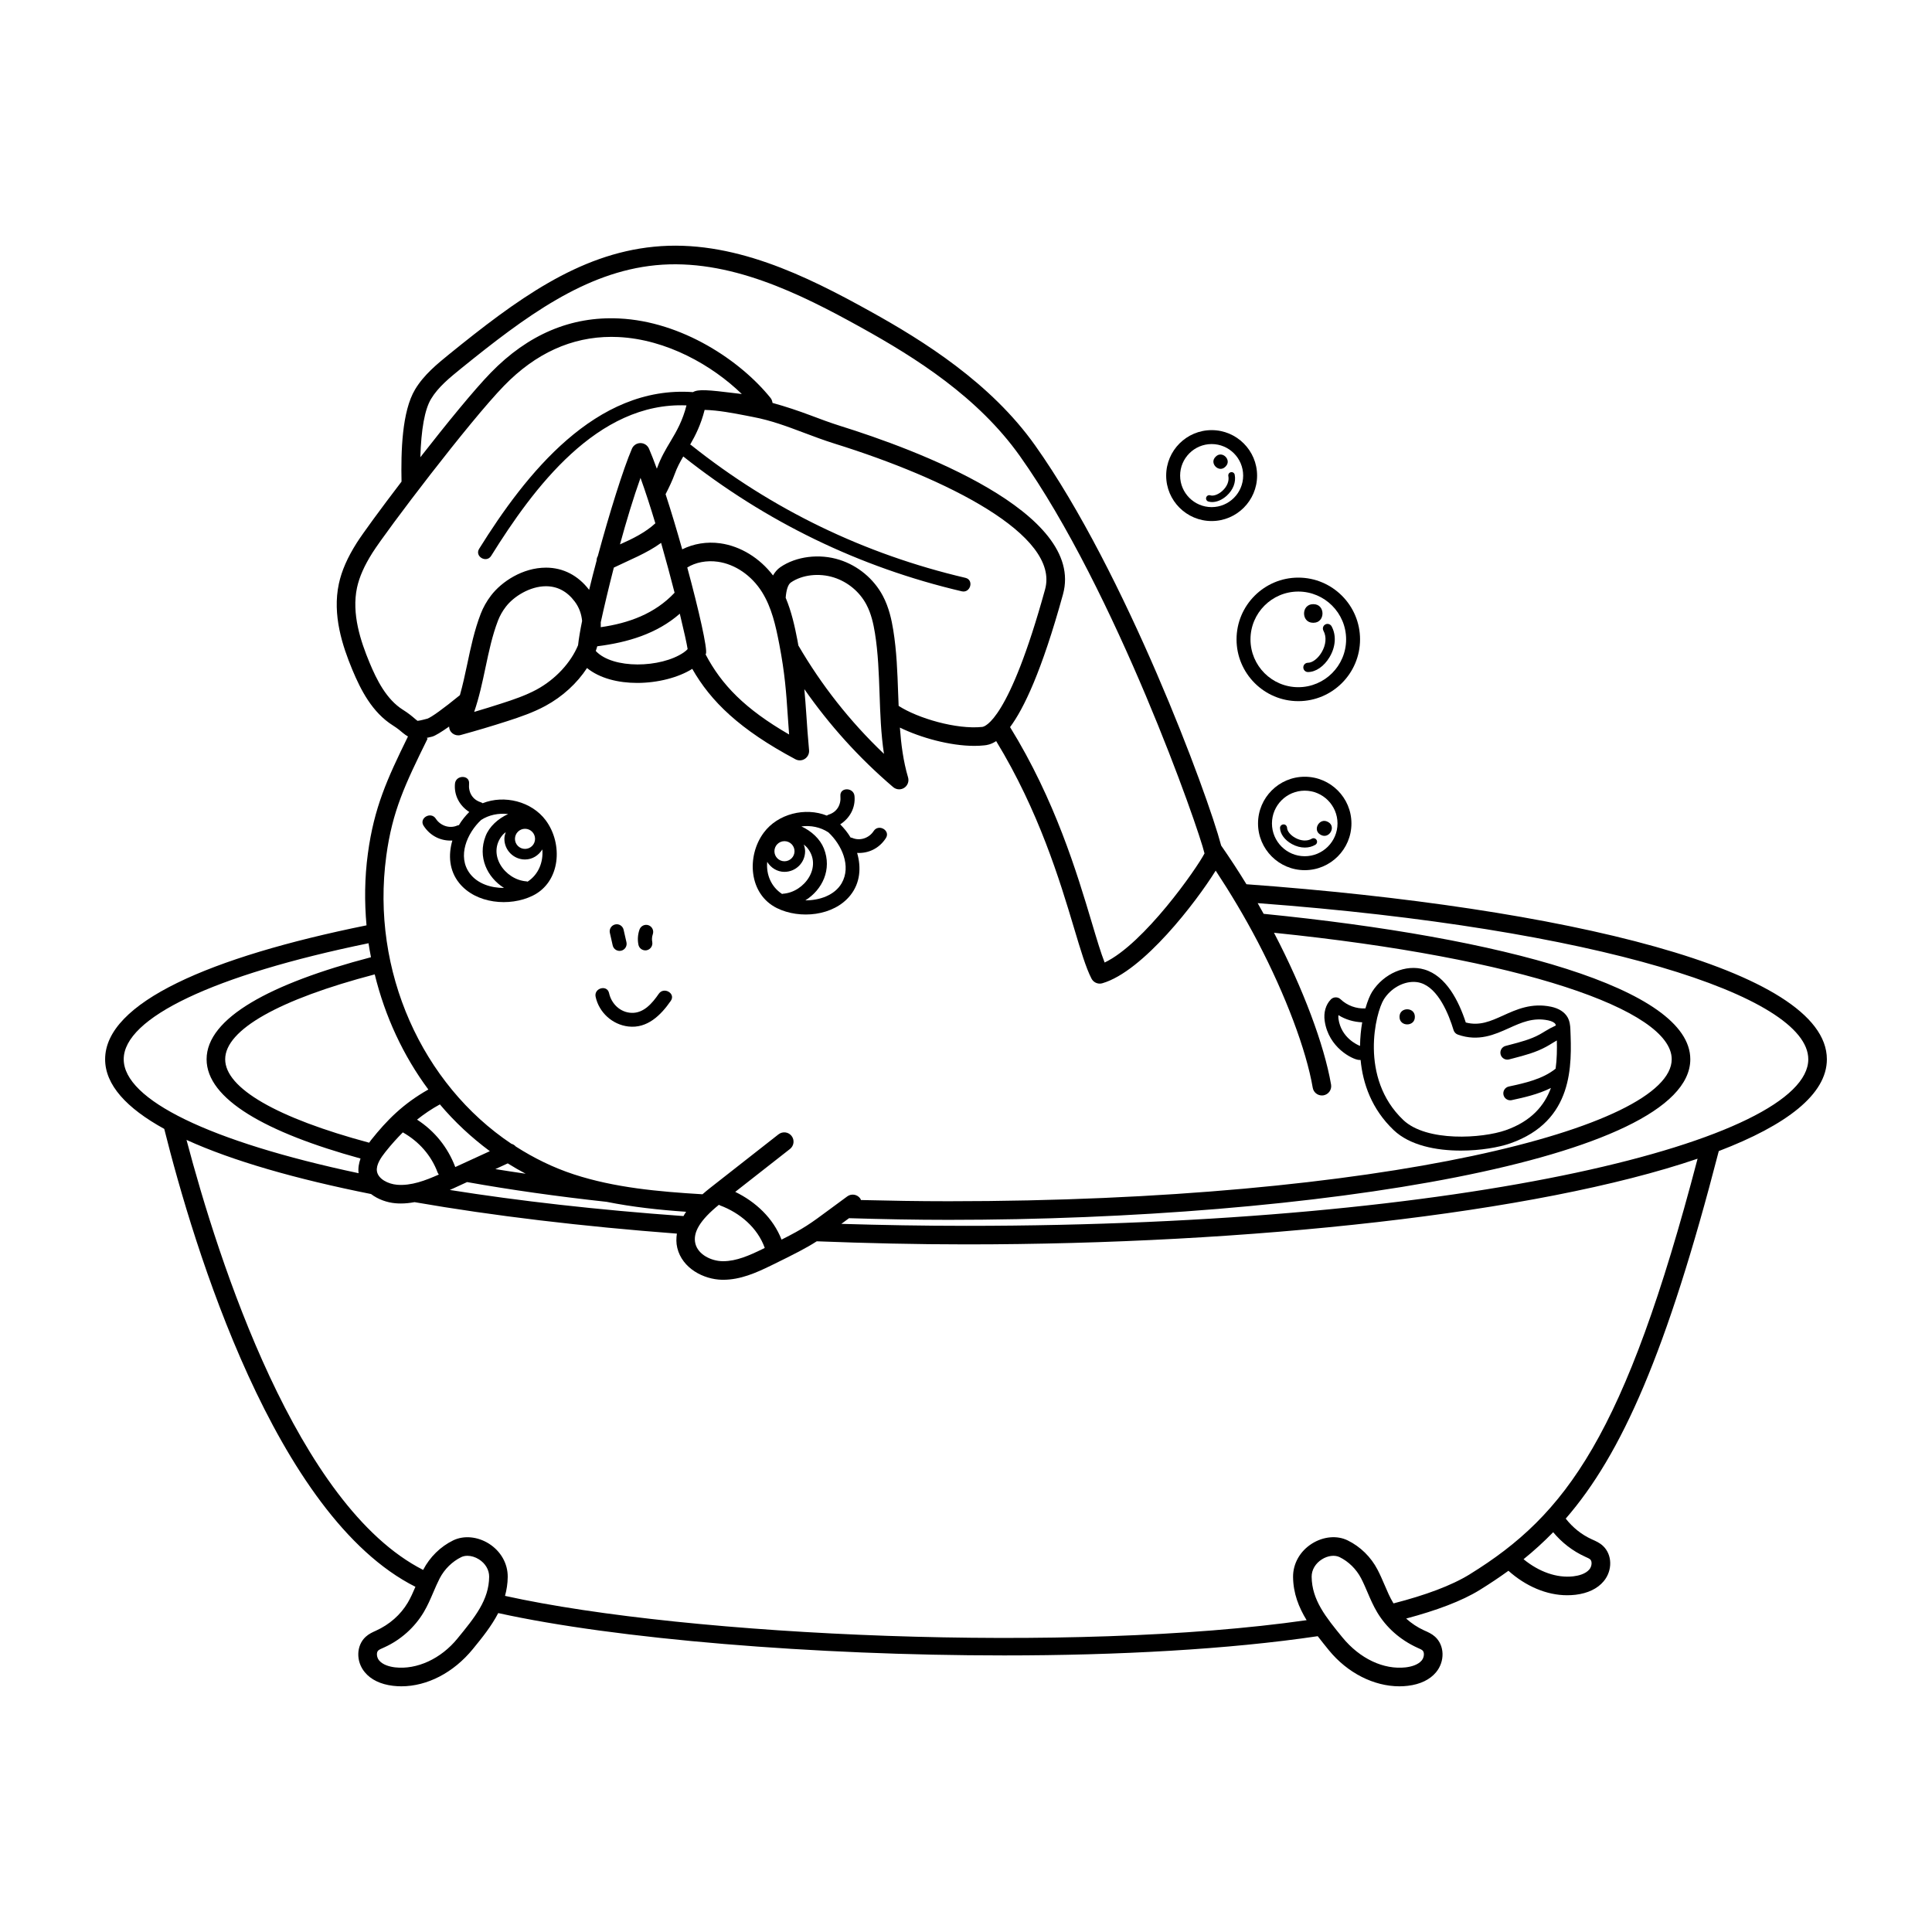<?xml version="1.0" encoding="UTF-8"?>
<!-- Uploaded to: SVG Repo, www.svgrepo.com, Generator: SVG Repo Mixer Tools -->
<svg fill="#000000" width="800px" height="800px" version="1.1" viewBox="144 144 512 512" xmlns="http://www.w3.org/2000/svg">
 <g>
  <path d="m514.89 413.44v0.074c0 2.613 4.062 2.621 4.062 0v-0.074c0-2.621-4.062-2.625-4.062 0z"/>
  <path d="m543.02 443.52c-6.184 2.176-20.965 3.164-27.145-2.715-11.746-11.18-7.316-28.566-5.121-32 1.801-2.832 4.93-4.59 7.832-4.59 0.633 0 1.25 0.078 1.844 0.258 4.769 1.395 7.547 8.438 8.777 12.512 0.172 0.566 0.602 1.016 1.164 1.207 5.461 1.914 9.734-0.016 13.508-1.719 3.301-1.488 6.41-2.906 10.414-2.062 0.969 0.203 1.672 0.574 1.914 1.004 0.055 0.086 0.07 0.238 0.102 0.355-0.977 0.441-1.91 0.945-2.769 1.473-0.52 0.312-1.035 0.637-1.57 0.926-2.336 1.277-5.09 1.996-7.754 2.691l-1.223 0.32c-0.98 0.258-1.574 1.266-1.316 2.254 0.219 0.832 0.961 1.379 1.781 1.379 0.156 0 0.312-0.016 0.469-0.059l1.223-0.32c2.883-0.754 5.856-1.527 8.586-3.023 0.59-0.316 1.168-0.672 1.734-1.023 0.379-0.227 0.738-0.449 1.105-0.656 0.062 2.356 0.035 4.906-0.32 7.477-3.434 2.781-8.191 3.824-12.402 4.731-0.996 0.215-1.633 1.195-1.418 2.195 0.188 0.867 0.949 1.453 1.805 1.453 0.125 0 0.258-0.008 0.387-0.043 3.215-0.688 6.973-1.531 10.383-3.219-1.707 4.621-5.144 8.789-11.988 11.195zm-38.594-22.34c-0.652-0.25-4.996-2.121-5.715-7.156-0.043-0.348-0.055-0.684-0.023-1.008 1.891 1.188 4.078 1.82 6.312 1.906-0.336 1.902-0.547 4.019-0.574 6.258zm55.738-4.426c-0.039-0.973-0.152-2.109-0.738-3.16-0.801-1.398-2.312-2.363-4.375-2.801-5.188-1.086-9.176 0.723-12.691 2.32-3.328 1.504-6.234 2.816-9.91 1.859-1.848-5.672-5.191-12.352-10.977-14.043-4.906-1.469-10.742 1.035-13.836 5.887-0.547 0.859-1.207 2.418-1.789 4.422-2.402 0.133-4.836-0.758-6.574-2.418-0.738-0.711-1.91-0.676-2.609 0.059-1.344 1.395-1.926 3.465-1.609 5.672 1.023 7.106 7.328 10.145 8.949 10.328 0.18 0.012 0.379 0.012 0.57 0.027 0.59 6.258 2.934 13.031 8.758 18.574 4.277 4.078 11.277 5.438 17.801 5.438 5.219 0 10.125-0.867 13.105-1.918 16.902-5.934 16.301-20.895 15.926-30.246z"/>
  <path d="m306.37 394.54c0.195 0.867 0.969 1.457 1.824 1.457 0.133 0 0.273-0.016 0.414-0.047 1.004-0.223 1.637-1.227 1.41-2.238l-0.754-3.316c-0.23-1-1.219-1.648-2.234-1.41-1.008 0.23-1.645 1.23-1.41 2.234z"/>
  <path d="m315.02 395.86c0.109 0 0.23-0.012 0.348-0.031 1.012-0.203 1.676-1.176 1.484-2.191-0.133-0.68-0.074-1.406 0.148-2.059 0.34-0.969-0.176-2.043-1.148-2.383-0.957-0.336-2.039 0.176-2.379 1.152-0.449 1.285-0.551 2.664-0.289 3.988 0.168 0.895 0.953 1.523 1.836 1.523z"/>
  <path d="m310.51 416.03c5.016 0.594 8.629-2.988 11.266-6.809 1.352-1.957-1.848-3.809-3.188-1.863-1.688 2.445-3.969 5.195-7.242 5.059-3.004-0.121-5.324-2.414-5.938-5.234-0.508-2.32-4.066-1.34-3.562 0.98 0.898 4.148 4.422 7.367 8.664 7.867z"/>
  <path d="m271.5 361.3c2.059-1.348 4.656-1.863 7.16-1.566-2.672 1.211-4.996 3.32-5.973 5.844-2.152 5.547 0.41 10.926 4.879 13.734-3.426 0.023-7.004-1.102-9.047-3.816-3.426-4.547-0.715-10.754 2.981-14.195zm11.637 10.473c1.965 0 3.617-1.102 4.586-2.668 0.297 3.348-1.008 6.656-3.906 8.543-0.098-0.02-0.176-0.074-0.281-0.078-5.746-0.395-10.586-7.215-6.359-12.273 0.215-0.258 0.547-0.52 0.848-0.773-0.195 0.566-0.359 1.152-0.359 1.781 0 3.012 2.461 5.469 5.473 5.469zm0-8.137c1.469 0 2.66 1.199 2.66 2.668s-1.191 2.664-2.66 2.664-2.668-1.195-2.668-2.664 1.199-2.668 2.668-2.668zm2 17.746c7.477-3.652 8.098-13.789 3.492-19.988-3.727-5.012-10.992-6.82-16.727-4.527-0.141-0.09-0.281-0.199-0.473-0.258-2.242-0.691-3.332-2.644-3.121-4.918 0.223-2.394-3.523-2.383-3.738 0-0.293 3.133 1.281 5.891 3.789 7.492-1.031 1.039-1.98 2.195-2.75 3.496-0.137 0.023-0.27 0.023-0.41 0.09-2.078 0.91-4.508 0.047-5.707-1.809-1.305-2.016-4.539-0.145-3.227 1.887 1.766 2.731 4.633 4.074 7.613 3.902-1.113 3.828-0.852 7.934 1.797 11.242 4.434 5.531 13.383 6.356 19.461 3.391z"/>
  <path d="m351.89 375.05c3.019 0 5.473-2.453 5.473-5.465 0-0.633-0.156-1.211-0.359-1.773 0.309 0.254 0.629 0.504 0.848 0.766 4.254 5.027-0.641 11.883-6.352 12.27-0.09 0.008-0.156 0.047-0.238 0.062-2.906-1.891-4.254-5.164-3.941-8.504 0.969 1.555 2.613 2.644 4.57 2.644zm0-8.133c1.477 0 2.668 1.199 2.668 2.668s-1.191 2.66-2.668 2.66c-1.469 0-2.66-1.191-2.66-2.66s1.191-2.668 2.66-2.668zm11.641-2.336c3.484 3.242 6.168 8.938 3.5 13.516-1.852 3.168-5.871 4.527-9.598 4.508 4.492-2.812 7.109-8.199 4.906-13.746-1-2.519-3.305-4.637-5.961-5.848 2.461-0.328 5.027 0.172 7.152 1.57zm-13.641 20.074c6.051 2.996 15.059 2.133 19.457-3.383 2.648-3.309 2.914-7.422 1.801-11.242 2.981 0.168 5.848-1.172 7.613-3.91 1.312-2.027-1.926-3.902-3.231-1.883-1.195 1.855-3.629 2.715-5.699 1.805-0.145-0.059-0.277-0.059-0.414-0.09-0.77-1.297-1.719-2.453-2.75-3.492 2.512-1.602 4.082-4.363 3.789-7.492-0.215-2.375-3.957-2.398-3.738 0 0.211 2.273-0.879 4.227-3.125 4.922-0.188 0.059-0.328 0.16-0.469 0.254-5.731-2.285-13.012-0.488-16.723 4.527-4.617 6.227-3.973 16.293 3.488 19.984z"/>
  <path d="m488.06 300.77c6.984 0 12.676 5.688 12.676 12.672 0 6.988-5.691 12.672-12.676 12.672-6.988 0-12.668-5.684-12.668-12.672 0-6.984 5.68-12.672 12.668-12.672zm-16.363 12.672c0 9.031 7.344 16.371 16.363 16.371 9.027 0 16.367-7.34 16.367-16.371 0-9.023-7.34-16.367-16.367-16.367-9.02 0-16.363 7.344-16.363 16.367z"/>
  <path d="m465.1 261.68c4.602 0 8.352 3.75 8.352 8.359 0 4.602-3.75 8.352-8.352 8.352-4.609 0-8.355-3.75-8.355-8.352 0-4.609 3.746-8.359 8.355-8.359zm0 20.402c6.637 0 12.043-5.402 12.043-12.043 0-6.644-5.406-12.051-12.043-12.051-6.648 0-12.051 5.406-12.051 12.051 0 6.641 5.402 12.043 12.051 12.043z"/>
  <path d="m489.77 370.91c-4.797 0-8.688-3.898-8.688-8.688s3.891-8.688 8.688-8.688c4.789 0 8.684 3.898 8.684 8.688s-3.894 8.688-8.684 8.688zm0-21.066c-6.828 0-12.379 5.555-12.379 12.379s5.551 12.379 12.379 12.379c6.824 0 12.375-5.555 12.375-12.379s-5.551-12.379-12.375-12.379z"/>
  <path d="m400 468.86c-11.379 0-22.34-0.203-33.035-0.523 0.02-0.016 0.035-0.031 0.062-0.047l1.98-1.457c8.758 0.262 17.551 0.438 26.34 0.438 96.641 0 196.6-15.914 196.6-42.551 0-18.801-49.805-32.25-113.07-38.547-0.527-0.941-1.047-1.902-1.582-2.832 89.664 6.699 145.92 24.504 145.92 41.379 0 21.312-89.691 44.141-223.21 44.141zm133.55 92.316c-4.887 3.027-11.852 5.578-20.242 7.738-0.035-0.059-0.09-0.113-0.121-0.172-0.875-1.457-1.555-3.055-2.273-4.742-0.578-1.344-1.164-2.703-1.844-4.004-1.754-3.375-4.57-6.141-7.926-7.773-2.816-1.391-6.453-1.043-9.469 0.855-3.16 1.992-5.027 5.297-5 8.824 0.043 4.363 1.508 8.043 3.59 11.461-61.969 8.871-163.59 4.359-212.43-6.438 0.422-1.582 0.703-3.242 0.715-5.023 0.035-3.527-1.836-6.832-4.992-8.824-3.027-1.898-6.656-2.227-9.469-0.855-3.352 1.633-6.168 4.398-7.93 7.773-0.012 0.02-0.016 0.035-0.023 0.051-33.367-16.957-54.207-81.746-62.711-113.96 12.203 5.562 29 10.367 48.898 14.344 1.871 1.426 4.246 2.254 6.453 2.445 0.5 0.043 0.992 0.062 1.48 0.062 1.223 0 2.422-0.141 3.602-0.355 20.902 3.644 44.562 6.445 69.523 8.34-0.18 1.215-0.215 2.465 0.105 3.789 1.32 5.422 6.969 8.348 11.875 8.445h0.293c4.566 0 8.746-1.855 12.648-3.762 6.496-3.176 9.395-4.668 12.145-6.438 13.113 0.504 26.34 0.82 39.547 0.82 74.77 0 151.2-8.164 193.88-22.707-19.293 73.621-34.867 94.352-60.32 110.1zm30.578-4.609c0.539 0.238 1.039 0.461 1.305 0.699 0.547 0.504 0.438 1.836-0.223 2.633-1.016 1.223-2.879 1.68-4.262 1.844-4.391 0.5-9.102-1.191-13.191-4.535 2.715-2.195 5.324-4.559 7.852-7.156 2.254 2.699 5.09 4.961 8.52 6.516zm-44.441 24.129c0.539 0.234 1.047 0.457 1.312 0.699 0.547 0.504 0.434 1.832-0.223 2.633-1.02 1.223-2.879 1.68-4.266 1.844-5.805 0.645-12.105-2.246-16.801-7.996-4.316-5.289-8.051-9.848-8.109-16.02-0.016-1.809 1-3.535 2.707-4.609 1.555-0.992 3.383-1.219 4.684-0.602 2.406 1.18 4.441 3.18 5.715 5.625 0.621 1.195 1.152 2.434 1.68 3.672 0.754 1.762 1.527 3.574 2.57 5.316 2.406 4.039 6.09 7.332 10.73 9.438zm-254.45-2.477c-4.406 5.406-10.758 8.289-16.516 7.652-1.383-0.164-3.238-0.621-4.258-1.848-0.664-0.797-0.773-2.125-0.227-2.621 0.262-0.25 0.773-0.473 1.664-0.863 4.285-1.949 7.977-5.242 10.383-9.281 1.039-1.742 1.812-3.555 2.566-5.316 0.531-1.238 1.062-2.477 1.676-3.672 1.277-2.445 3.309-4.445 5.723-5.625 0.477-0.227 1.027-0.344 1.617-0.344 0.996 0 2.086 0.32 3.066 0.945 1.707 1.074 2.715 2.801 2.699 4.609-0.055 6.172-3.793 10.742-8.395 16.363zm-88.453-153.5c0-10.957 23.738-22.301 64.879-30.75 0.18 1.246 0.418 2.473 0.648 3.707-26.613 6.965-43.562 16.09-43.562 27.043 0 10.566 15.777 19.43 40.793 26.301-0.418 1.215-0.684 2.5-0.516 3.891-39.504-8.391-62.242-19.477-62.242-30.191zm80.73 8.012c-6.699 3.785-10.984 8.129-15.203 13.426-0.16 0.207-0.32 0.453-0.484 0.672-24.426-6.562-38.152-14.449-38.152-22.109 0-7.812 14.293-15.852 39.633-22.5 2.727 11.145 7.559 21.559 14.207 30.512zm17.762 21.09 3.281-1.512c1.551 0.977 3.141 1.879 4.754 2.742-2.738-0.398-5.426-0.805-8.035-1.23zm-11.062 5.082 3.566-1.641c11.441 2.047 23.859 3.805 36.961 5.234 6.887 1.379 13.93 2.144 21.086 2.637-0.262 0.367-0.469 0.758-0.699 1.141-22.91-1.648-43.676-4.019-61.93-6.922 0.336-0.148 0.691-0.301 1.016-0.449zm-3.914-3.637c-3.523 1.566-7.336 3.031-11.094 2.707-2.344-0.199-5.004-1.527-5.316-3.594-0.258-1.703 1.082-3.644 2.281-5.148 1.586-1.996 3.086-3.633 4.582-5.141 4.25 2.406 7.531 6.07 9.238 10.68 0.074 0.195 0.195 0.328 0.309 0.496zm-5.777-14.555c1.879-1.484 3.824-2.82 6.051-4.035 3.922 4.656 8.379 8.793 13.242 12.398l-9.164 4.207c-1.98-5.234-5.465-9.551-10.129-12.57zm92.145 34c-0.191 0.094-0.328 0.164-0.523 0.266-3.516 1.719-6.969 3.254-10.48 3.254h-0.207c-2.941-0.051-6.453-1.707-7.18-4.676-0.715-2.965 1.289-6.254 6.254-10.281 0.094 0.051 0.156 0.125 0.27 0.168 5.281 1.961 9.953 5.914 11.867 11.27zm-100.3-103.88c1.625-11.941 4.969-18.934 10.945-31.078-0.09-0.047-0.152-0.137-0.246-0.195 0.465-0.102 0.898-0.191 1.453-0.34 0.805-0.219 2.41-1.199 4.5-2.672 0.027 0.52 0.172 1.023 0.516 1.441 0.477 0.574 1.176 0.891 1.898 0.891 0.219 0 0.441-0.027 0.652-0.09 4.164-1.141 8.289-2.371 12.367-3.684 3.336-1.082 6.867-2.281 10.102-4.039 4.551-2.465 8.391-6.023 11.012-10.027 3.379 2.746 8.293 3.945 13.289 3.945 5.477 0 10.969-1.438 14.602-3.727 4.902 8.605 12.531 16.066 27.344 23.961 0.363 0.188 0.758 0.289 1.16 0.289 0.473 0 0.949-0.141 1.355-0.414 0.754-0.504 1.172-1.371 1.094-2.273-0.328-3.539-0.531-6.527-0.715-9.312-0.16-2.34-0.328-4.586-0.535-6.875 6.586 9.438 14.398 18.164 23.527 25.957 0.457 0.391 1.023 0.594 1.598 0.594 0.469 0 0.93-0.133 1.344-0.398 0.91-0.594 1.324-1.719 1.016-2.762-1.273-4.312-1.832-8.703-2.168-13.203 5.461 2.664 13.246 4.848 19.734 4.848 0.902 0 1.777-0.043 2.609-0.133 0.684-0.066 1.758-0.211 3.176-1.129 11.258 18.457 16.863 36.902 20.629 49.523 1.773 5.914 3.16 10.586 4.637 13.418 0.434 0.832 1.281 1.324 2.184 1.324 0.223 0 0.457-0.031 0.68-0.094 10.816-3.129 24.895-21.566 30.043-29.848 3.918 5.961 7.668 12.203 11.164 18.895 7.387 14.156 12.828 28.602 14.555 38.641 0.207 1.203 1.246 2.047 2.426 2.047 0.137 0 0.273-0.012 0.418-0.031 1.348-0.234 2.242-1.508 2.016-2.848-1.812-10.523-7.441-25.504-15.047-40.082-0.031-0.055-0.062-0.102-0.09-0.156 65.305 6.668 105.41 20.414 105.41 33.52 0 18.172-77.016 37.629-191.67 37.629-7.953 0-15.629-0.137-23.191-0.32-0.07-0.141-0.102-0.293-0.195-0.426-0.809-1.102-2.352-1.336-3.438-0.531l-4.43 3.262c-5.535 4.106-7.043 5.199-12.98 8.184-2.207-5.684-6.816-9.996-12.273-12.652l14.512-11.371c1.066-0.84 1.258-2.387 0.418-3.457-0.836-1.074-2.387-1.254-3.457-0.422l-18.125 14.207c-0.66 0.516-1.34 1.082-2.023 1.68-11.797-0.711-23.289-1.746-34.082-5.273-5.488-1.793-10.617-4.328-15.395-7.383-0.32-0.359-0.719-0.609-1.172-0.727-23.562-15.75-37.301-45.68-33.148-76.281zm51.895-62.277c-0.516 2.543-0.883 4.731-1.07 6.438-1.902 4.602-5.953 9.016-10.984 11.75-2.871 1.551-6.148 2.672-9.27 3.672-2.41 0.781-4.844 1.535-7.281 2.25 1.34-3.887 2.18-7.856 2.996-11.719 0.926-4.375 1.793-8.512 3.336-12.523 0.496-1.266 1.16-2.449 2.047-3.606 2.059-2.715 6.379-5.457 10.652-5.457h0.016c3.023 0.008 5.582 1.363 7.59 4.035 1.172 1.551 1.789 3.285 1.969 5.16zm-47.484 23.547c-4.367-2.75-6.934-7.879-8.863-12.531-2.316-5.582-4.789-12.887-3.301-19.852 0.629-2.856 1.922-5.793 4.09-9.227 3.734-5.891 25.727-34.867 34.891-44.281 8.352-8.59 17.902-12.934 28.422-12.934 0.602 0 1.219 0.016 1.828 0.043 12.812 0.602 24.914 7.496 32.742 15.102-0.574-0.062-1.141-0.137-1.664-0.203-7.367-0.91-9.902-1.113-11.277-0.301-25.805-1.859-44.355 21.75-56.668 41.52-1.262 2.027 1.934 3.883 3.188 1.867 11.113-17.84 28.102-40.867 51.758-39.871-1.039 4.074-2.578 6.773-4.227 9.531-1.246 2.082-2.539 4.238-3.519 6.969-0.031 0.086-0.086 0.18-0.117 0.27-0.723-1.973-1.422-3.797-2.074-5.297-0.391-0.902-1.285-1.484-2.258-1.484h-0.008c-0.98 0.004-1.871 0.586-2.254 1.488-2.289 5.312-5.977 17.105-9.051 28.488-0.219 0.348-0.305 0.723-0.297 1.109-0.719 2.672-1.387 5.289-1.996 7.809-2.941-3.832-6.879-5.871-11.406-5.883h-0.031c-6.18 0-11.77 3.719-14.574 7.402-1.145 1.508-2.059 3.125-2.711 4.812-1.684 4.383-2.644 8.902-3.562 13.277-0.605 2.848-1.199 5.609-1.961 8.301-4.414 3.606-7.606 5.894-8.637 6.234-1.855 0.504-2.492 0.574-2.602 0.574-0.105-0.059-0.426-0.328-0.676-0.547-0.688-0.598-1.617-1.398-3.184-2.387zm127.17-30.219c-2.402-4.5-6.578-7.973-11.469-9.527-5.328-1.699-11.492-0.926-15.688 1.957-0.816 0.562-1.434 1.324-1.934 2.188-3.527-4.621-8.602-7.758-13.953-8.512-3.606-0.512-7.148 0.117-10.109 1.594-1.402-4.981-2.914-10.035-4.41-14.613 0.941-1.84 1.809-3.652 2.43-5.375 0.609-1.703 1.41-3.172 2.258-4.625 21.875 17.316 46.617 29.359 73.801 35.734 2.312 0.539 3.297-3.019 0.98-3.566-26.746-6.266-51.25-18.074-72.73-35.207-0.074-0.055-0.152-0.062-0.223-0.113 1.41-2.441 2.84-5.269 3.832-9.188 3.551 0.082 7.582 0.852 11.023 1.52l1.766 0.348c4.836 0.914 9.039 2.5 13.48 4.172 2.648 0.996 5.34 2.012 8.238 2.918 29.539 9.211 59.691 24.191 55.711 38.617-9.578 34.727-15.953 36.363-16.648 36.438-6.836 0.727-17.094-2.301-22.156-5.574-0.047-1.117-0.098-2.231-0.133-3.367-0.191-5.492-0.387-11.172-1.301-16.766-0.418-2.586-1.117-5.953-2.766-9.051zm-25.734 0.531c0.145-1.926 0.574-3.5 1.371-4.047 2.984-2.055 7.465-2.578 11.406-1.324 3.676 1.172 6.809 3.777 8.605 7.16 1.305 2.445 1.875 5.18 2.262 7.523 0.859 5.281 1.047 10.805 1.234 16.145 0.18 5.234 0.359 10.59 1.168 15.91-9.074-8.637-16.617-18.293-22.688-28.723-0.082-0.441-0.129-0.809-0.219-1.258-0.754-3.918-1.613-7.75-3.141-11.387zm-28.059 4.223c1.098 4.543 1.867 8.023 2.074 9.379-0.203 0.25-0.551 0.559-1.066 0.914-6.047 4.121-18.785 4.438-23.277-0.414 0.164-0.414 0.258-0.832 0.395-1.246 8.051-1.008 15.797-3.312 21.875-8.633zm-15.852-18.371c1.68-6.148 3.555-12.367 5.438-17.629 1.312 3.641 2.652 7.781 3.934 12.043-2.598 2.402-5.977 4.09-9.371 5.586zm10.895-0.398c1.309 4.578 2.523 9.121 3.574 13.211-5.219 5.57-12.168 8.078-19.57 9.133 0.004-0.434 0.027-0.871 0.004-1.293 0.871-3.988 2.066-9.059 3.465-14.5 4.109-2.004 8.762-3.797 12.527-6.551zm6.934 6.527c2.172-1.363 5.16-1.945 8.09-1.527 4.594 0.645 8.973 3.648 11.719 8.035 2.559 4.094 3.625 8.879 4.578 13.832 1.488 7.742 1.836 12.754 2.258 19.105 0.105 1.527 0.215 3.113 0.344 4.812-11.734-6.789-17.906-13.184-22.129-21.219 0.027-0.078 0.074-0.145 0.102-0.223 0.402-1.301-1.852-11.34-4.961-22.816zm-67.902-44.668c1.898-3.16 4.965-5.641 7.918-8.039 17.168-13.898 32.898-25.551 51.586-27.398 19.422-1.902 38.27 7.516 54.469 16.5 14.586 8.086 30.992 18.461 42.086 34.082 25.355 35.719 47.355 98.574 48.918 105.29-2.031 3.969-16.031 23.973-26.469 28.918-1-2.547-2.094-6.199-3.394-10.559-3.934-13.184-9.762-32.543-21.668-51.828 3.629-4.875 8.391-14.762 14.023-35.18 6.012-21.797-39.25-38.469-58.996-44.629-2.797-0.879-5.402-1.859-7.957-2.824-3.172-1.191-6.516-2.316-10.02-3.281-0.07-0.469-0.219-0.934-0.504-1.289-7.988-9.934-23.5-20.305-40.145-21.09-12.746-0.621-24.152 4.234-34.016 14.375-4.418 4.539-11.758 13.547-18.668 22.402 0.223-7.367 1.145-12.637 2.836-15.449zm216.09 128.61c-2.156-3.535-4.394-6.941-6.699-10.254-3.644-13.812-25.402-72.371-49.316-106.06-11.73-16.523-29.523-27.672-43.715-35.535-16.859-9.352-36.582-19.18-57.34-17.098-20.043 1.98-36.406 14.066-54.199 28.473-3.133 2.551-6.695 5.43-9.039 9.332-3.512 5.844-3.766 16.543-3.602 24.441-5.617 7.356-10.305 13.77-11.863 16.223-2.492 3.941-3.992 7.383-4.742 10.832-1.781 8.293 0.965 16.523 3.559 22.777 2.234 5.359 5.25 11.32 10.793 14.805 1.273 0.801 2.019 1.461 2.582 1.938 0.5 0.434 0.934 0.699 1.379 0.965-5.535 11.285-8.977 18.848-10.621 30.996-0.875 6.422-0.926 12.805-0.367 19.055-41.477 8.41-69.27 20.465-69.27 35.492 0 6.777 5.656 12.945 15.668 18.453 7.797 31.152 29.355 102.64 66.566 121.35-0.637 1.488-1.266 2.914-2.039 4.219-1.895 3.176-4.805 5.781-8.496 7.445-0.797 0.355-1.777 0.793-2.648 1.582-2.519 2.312-2.625 6.527-0.238 9.391 1.625 1.973 4.211 3.215 7.477 3.598 0.738 0.09 1.477 0.133 2.219 0.133 6.777 0 13.793-3.559 18.953-9.887 2.457-3 4.934-6.078 6.715-9.52 31.195 6.879 83.66 11.223 134.05 11.223 30.207 0 59.523-1.598 83.125-5.098 0.957 1.254 1.957 2.484 2.965 3.731 4.926 6.023 11.914 9.551 18.688 9.551 0.746 0 1.488-0.043 2.227-0.133 3.262-0.383 5.852-1.625 7.477-3.59 2.387-2.871 2.277-7.086-0.242-9.402-0.863-0.785-1.844-1.223-2.953-1.711-1.723-0.785-3.32-1.848-4.731-3.121 8.023-2.137 14.742-4.633 19.5-7.574 2.637-1.633 5.164-3.316 7.609-5.086 4.551 4.062 10.082 6.484 15.551 6.484 0.746 0 1.488-0.039 2.227-0.125 3.262-0.387 5.848-1.629 7.477-3.598 2.387-2.867 2.281-7.09-0.25-9.402-0.852-0.785-1.832-1.215-2.941-1.711-2.695-1.219-5.055-3.141-6.879-5.473 14.82-17.082 26.785-44.07 40.559-97.402 17.953-6.871 28.645-15.027 28.645-24.328 0-23.859-70.008-40.254-153.82-46.383z"/>
  <path d="m491.97 309.04h0.125c3.168 0 3.18-4.926 0-4.926h-0.125c-3.168 0-3.18 4.926 0 4.926z"/>
  <path d="m490.62 322.1c2.086 0 4.281-1.52 5.734-3.965 1.625-2.738 1.824-5.785 0.531-8.156-0.328-0.594-1.086-0.816-1.664-0.492-0.605 0.328-0.816 1.07-0.492 1.668 0.867 1.602 0.688 3.738-0.488 5.723-0.98 1.648-2.434 2.762-3.621 2.762-0.676 0-1.23 0.547-1.23 1.227 0 0.684 0.555 1.234 1.23 1.234z"/>
  <path d="m496 361.86c-0.035-0.016-0.059-0.031-0.094-0.047-2.203-1.242-4.184 2.144-1.977 3.383 0.031 0.02 0.059 0.031 0.086 0.047 2.207 1.242 4.184-2.141 1.984-3.383z"/>
  <path d="m491.63 366.27c-1.188 0.699-2.816 0.621-4.348-0.219-1.285-0.699-2.164-1.777-2.195-2.672-0.023-0.516-0.461-0.957-0.973-0.898-0.508 0.016-0.914 0.453-0.895 0.961 0.055 1.586 1.266 3.215 3.164 4.25 1.121 0.613 2.297 0.922 3.41 0.922 1.004 0 1.953-0.246 2.785-0.738 0.445-0.266 0.594-0.832 0.328-1.277s-0.84-0.594-1.277-0.328z"/>
  <path d="m470.2 269.14c-0.469 0.09-0.77 0.547-0.676 1.016 0.262 1.328-0.332 2.805-1.605 3.949-1.062 0.953-2.328 1.422-3.184 1.16-0.461-0.141-0.938 0.109-1.082 0.57-0.137 0.453 0.113 0.934 0.57 1.074 0.32 0.102 0.668 0.145 1.023 0.145 1.238 0 2.629-0.59 3.828-1.664 1.727-1.555 2.523-3.641 2.137-5.574-0.086-0.461-0.52-0.77-1.012-0.676z"/>
  <path d="m468.71 267.71c0.039-0.039 0.074-0.074 0.109-0.113 1.684-1.68-0.926-4.289-2.609-2.609l-0.105 0.105c-1.688 1.688 0.922 4.297 2.606 2.617z"/>
 </g>
</svg>